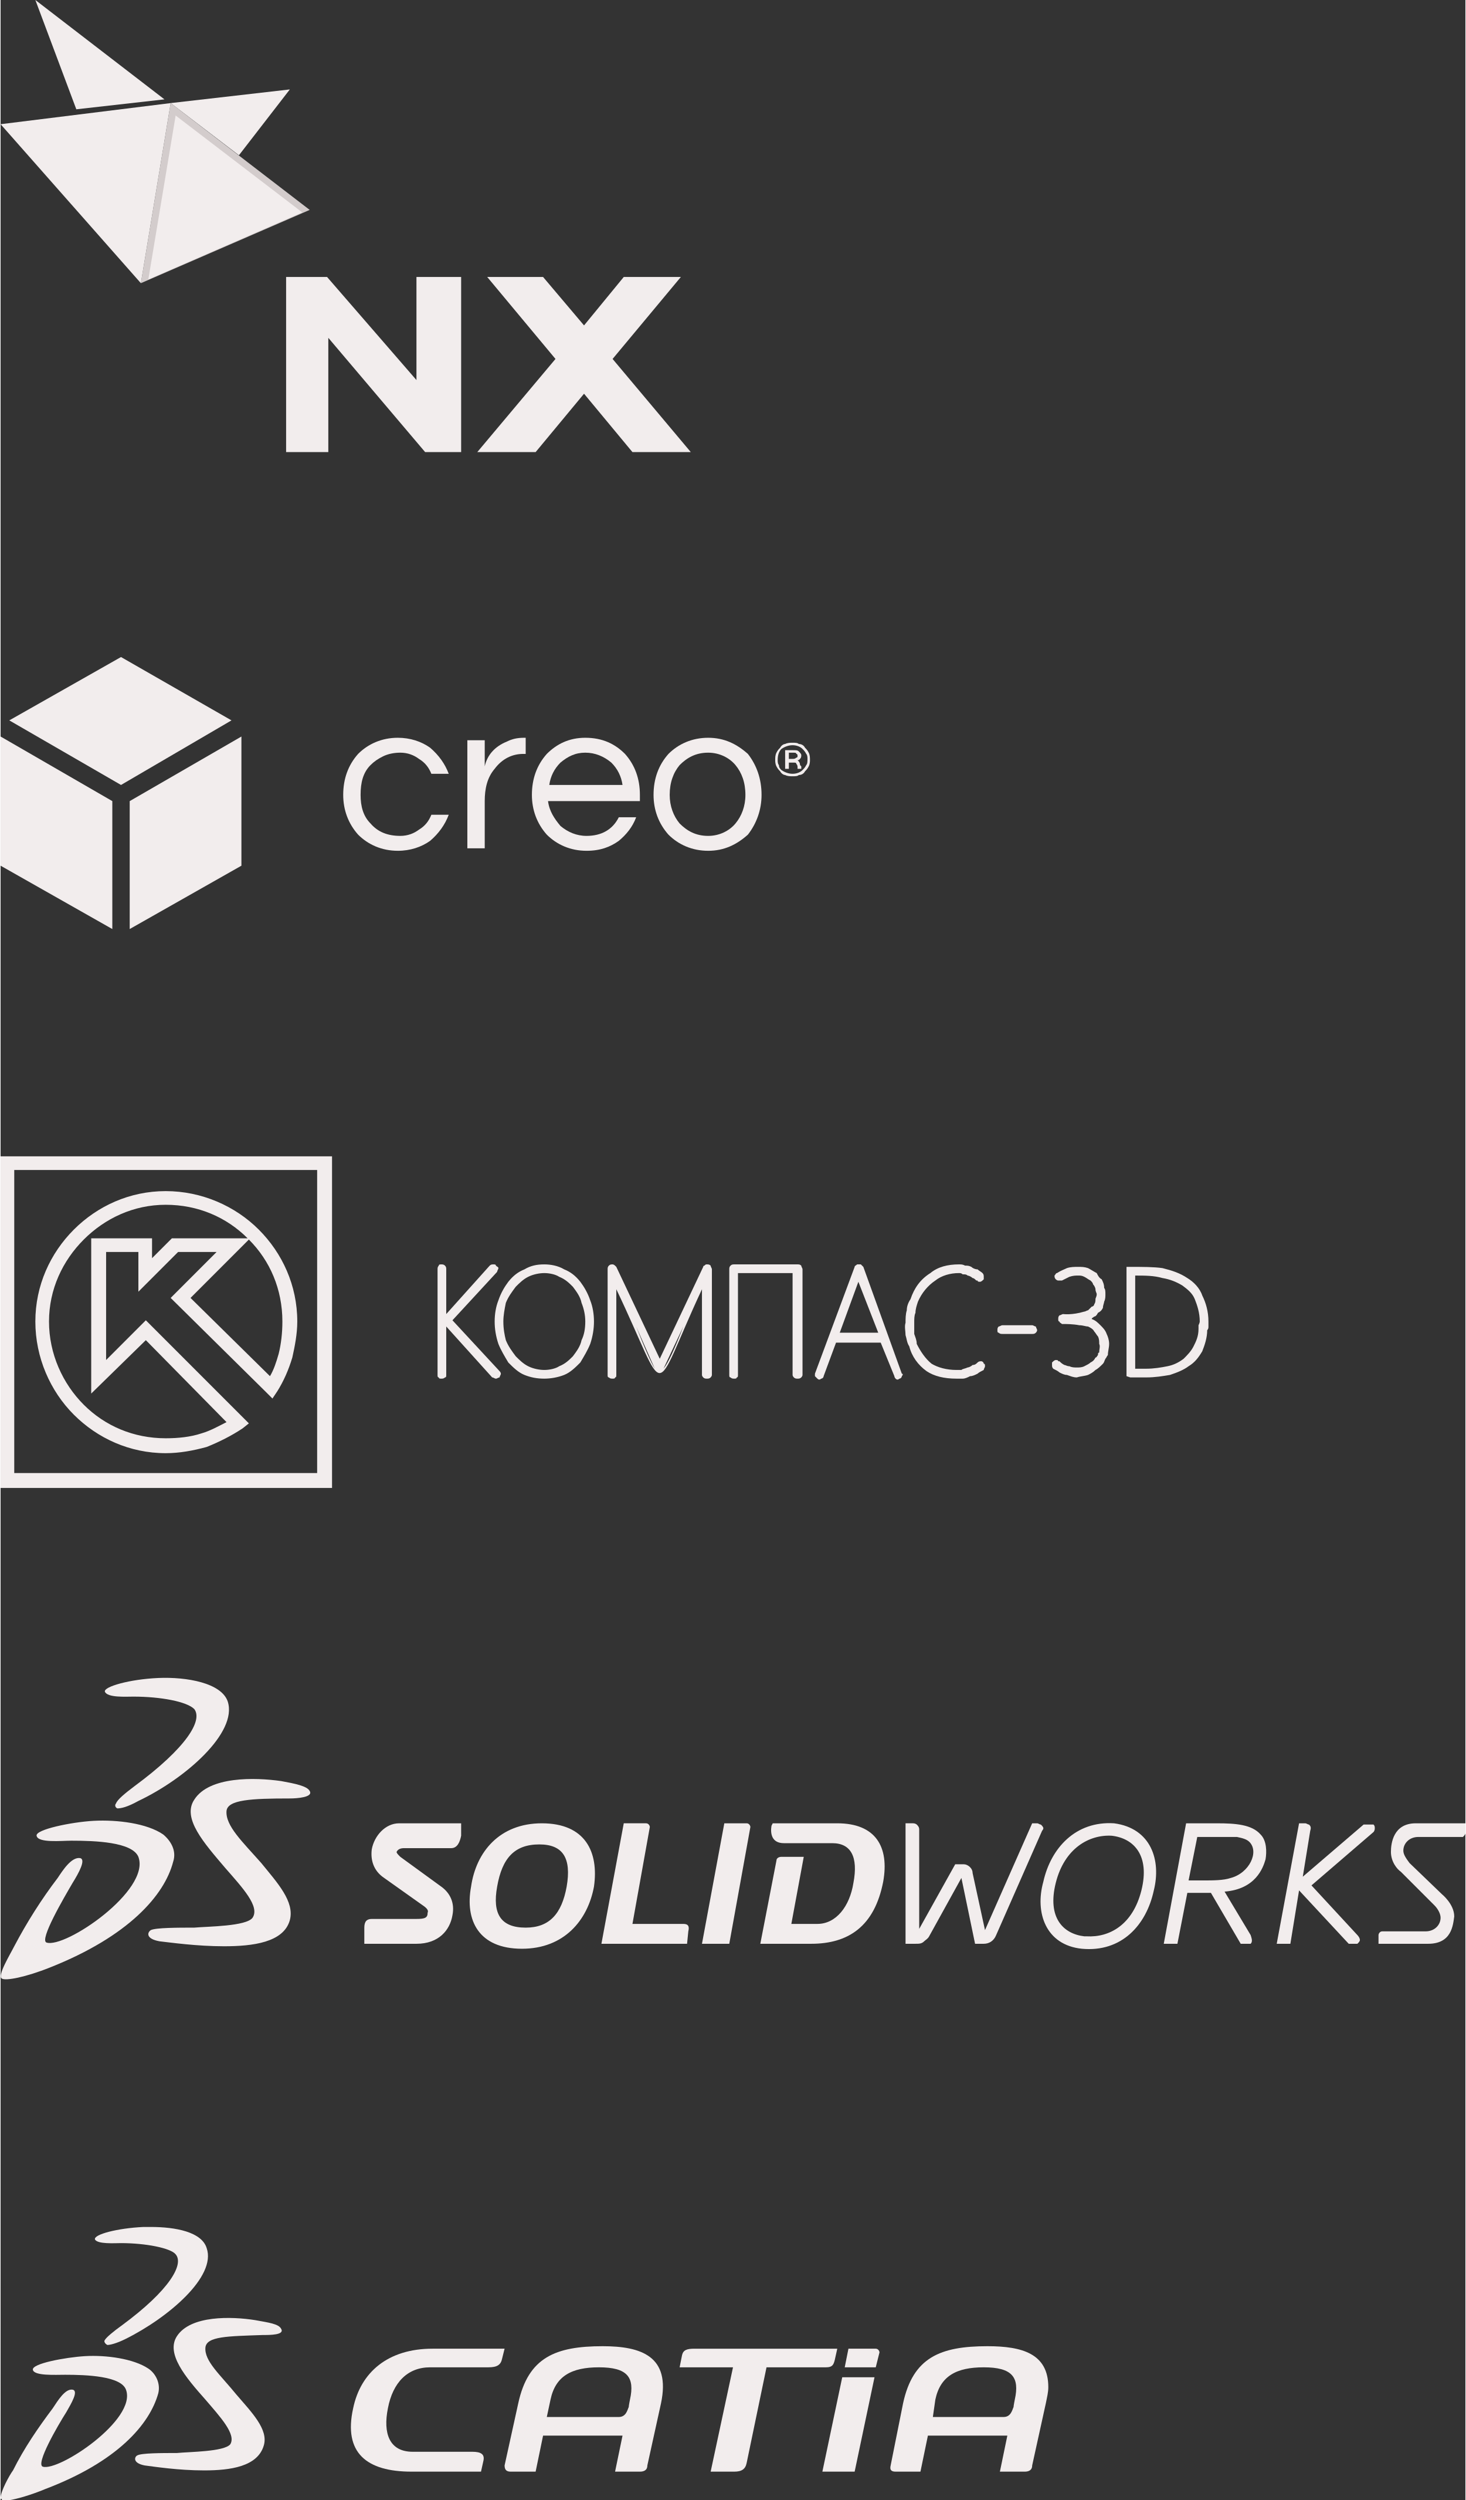 <?xml version="1.0" encoding="UTF-8"?>
<!DOCTYPE svg PUBLIC "-//W3C//DTD SVG 1.1//EN" "http://www.w3.org/Graphics/SVG/1.1/DTD/svg11.dtd">
<!-- Creator: CorelDRAW 2019 (64-Bit) -->
<svg xmlns="http://www.w3.org/2000/svg" xml:space="preserve" width="176px" height="300px" version="1.1" style="shape-rendering:geometricPrecision; text-rendering:geometricPrecision; image-rendering:optimizeQuality; fill-rule:evenodd; clip-rule:evenodd"
viewBox="0 0 11800 20130"
 xmlns:xlink="http://www.w3.org/1999/xlink">
 <rect x="0" y="0" width="11800" height="20130" fill="#333333" stroke="none"/>
 <defs>
  <style type="text/css">
   <![CDATA[
    .fil0 {fill:#F2EDED}
    .fil1 {fill:#D3CCCC;fill-rule:nonzero}
    .fil2 {fill:#F2EDED;fill-rule:nonzero}
   ]]>
  </style>
 </defs>
 <g id="Слой_x0020_1">
  <g id="_2131356888080">
   <g>
    <polygon class="fil0" points="2300,3640 2300,2230 2630,2230 3350,3060 3350,2230 3710,2230 3710,3640 3420,3640 2640,2720 2640,3640 "/>
   </g>
   <polygon class="fil0" points="5560,3640 4930,2890 5480,2230 5020,2230 4700,2620 4370,2230 3920,2230 4470,2890 3840,3640 4310,3640 4700,3170 5090,3640 "/>
  </g>
  <polygon class="fil1" points="1370,830 1130,2280 2490,1690 "/>
  <polygon class="fil0" points="1410,930 1190,2250 2430,1710 "/>
  <polygon class="fil2" points="280,0 610,880 1320,800 "/>
  <g id="_2093975248384">
   <polygon class="fil0" points="1130,2280 1370,830 0,1000 "/>
   <polygon class="fil0" points="1370,830 1920,1250 2330,720 "/>
  </g>
  <g id="_2093975260256">
   <path class="fil2" d="M3220 6730c60,0 110,-20 150,-50 50,-30 80,-70 100,-120l140 0c-30,80 -80,150 -150,210 -70,50 -160,80 -260,80 -130,0 -240,-50 -320,-130 -80,-90 -120,-200 -120,-320 0,-130 40,-240 120,-330 80,-80 190,-130 320,-130 100,0 190,30 260,80 70,60 120,130 150,210l-140 0c-20,-50 -50,-90 -100,-120 -40,-30 -90,-50 -150,-50 -50,0 -100,10 -140,30 -40,20 -70,40 -100,70 -60,60 -80,140 -80,240 0,90 20,170 80,230 60,70 140,100 240,100z"/>
   <path class="fil2" d="M4230 5940l0 130 -20 0c-90,0 -170,40 -230,120 -60,70 -80,160 -80,260l0 380 -140 0 0 -870 140 0 0 210c20,-90 80,-160 180,-200 40,-20 80,-30 140,-30l10 0z"/>
   <path class="fil2" d="M4720 6730c120,0 210,-50 260,-150l140 0c-30,80 -80,140 -140,190 -70,50 -150,80 -260,80 -130,0 -240,-50 -320,-130 -80,-90 -120,-200 -120,-320 0,-130 40,-240 120,-330 80,-80 180,-130 310,-130 140,0 240,50 320,130 80,90 120,200 120,330l0 50 -740 0c10,80 50,140 100,200 60,50 130,80 210,80zm-10 -670c-80,0 -140,30 -200,80 -50,50 -80,110 -90,180l590 0c-10,-70 -40,-130 -90,-180 -60,-50 -130,-80 -210,-80z"/>
   <path class="fil2" d="M5700 5940c130,0 230,50 320,130 70,90 110,200 110,330 0,120 -40,230 -110,320 -90,80 -190,130 -320,130 -130,0 -240,-50 -320,-130 -80,-90 -120,-200 -120,-320 0,-130 40,-240 120,-330 80,-80 190,-130 320,-130zm0 790c90,0 170,-40 220,-100 50,-60 80,-140 80,-230 0,-100 -30,-180 -80,-240 -50,-60 -130,-100 -220,-100 -100,0 -170,40 -230,100 -50,60 -80,140 -80,240 0,90 30,170 80,230 60,60 130,100 230,100z"/>
   <path class="fil2" d="M6380 5980c20,0 40,0 50,10 20,0 40,10 50,30 10,10 20,20 30,40 10,20 10,40 10,60 0,10 0,30 -10,50 -10,20 -20,30 -30,40 -10,20 -30,30 -50,30 -10,10 -30,10 -50,10 -20,0 -40,0 -60,-10 -10,0 -30,-10 -40,-30 -10,-10 -20,-20 -30,-40 -10,-20 -10,-40 -10,-50 0,-20 0,-40 10,-60 10,-20 20,-30 30,-40 10,-20 30,-30 40,-30 20,-10 40,-10 60,-10zm0 250c30,0 60,-10 80,-30 10,-10 20,-20 30,-40 10,-10 10,-30 10,-50 0,-10 0,-30 -10,-40 -10,-20 -20,-30 -30,-40 -20,-20 -50,-30 -80,-30 -30,0 -60,10 -90,30 -20,20 -30,50 -30,90 0,10 0,30 10,40 0,20 10,30 20,40 30,20 60,30 90,30zm70 -150c0,10 0,20 -10,30 -10,10 -10,10 -20,10 10,10 20,20 20,40 10,10 10,10 10,10l0 20 -30 0 0 -10c0,-10 0,-20 -10,-30 0,-10 -10,-10 -20,-10l-40 0 0 50 -30 0 0 -150 60 0c30,0 40,0 50,10 10,10 20,20 20,30zm-70 30c10,0 20,0 30,-10 10,0 10,-10 10,-10 0,-10 0,-20 -10,-20 0,-10 -10,-10 -30,-10l-30 0 0 50 30 0z"/>
   <polygon class="fil2" points="970,6320 1860,5800 970,5290 70,5800 "/>
   <polygon class="fil2" points="900,6450 0,5930 0,6970 900,7480 "/>
   <polygon class="fil2" points="1040,6450 1040,7480 1940,6970 1940,5930 "/>
  </g>
  <g>
   <path class="fil2" d="M840 13620c-10,-40 200,-100 430,-110 230,-10 510,40 560,190 80,250 -340,620 -720,800 -90,50 -140,60 -170,60 -20,-10 -20,-30 -10,-40 10,-30 70,-80 150,-140 420,-310 550,-530 480,-620 -60,-60 -270,-100 -490,-100 -60,0 -210,10 -230,-40l0 0zm470 1150c-130,-90 -370,-120 -560,-110 -180,10 -470,70 -460,120 10,60 200,40 280,40 190,0 490,10 540,130 100,270 -590,740 -740,690 -60,-20 140,-360 210,-480 50,-80 110,-190 60,-200 -70,-10 -140,100 -180,160 -130,170 -250,360 -350,550 -30,60 -140,240 -100,260 30,20 190,-10 390,-90 630,-250 920,-580 990,-850 30,-90 -20,-170 -80,-220zm950 -430c-210,-30 -580,-40 -700,150 -100,150 80,350 250,550 140,160 280,310 220,400 -50,70 -360,70 -470,80 -130,0 -310,0 -350,20 -30,20 -40,70 70,90 90,10 300,40 520,40 230,0 480,-30 530,-210 40,-150 -100,-300 -230,-460 -150,-170 -290,-300 -280,-420 10,-90 200,-100 510,-100 60,0 190,-10 160,-60 -20,-40 -120,-60 -230,-80l0 0zm2520 850c-50,270 -240,500 -580,500 -350,0 -460,-230 -410,-500 40,-280 230,-510 570,-510 350,0 460,230 420,510zm-440 -340c-200,0 -300,110 -340,340 -40,220 30,330 230,330 190,0 290,-110 330,-330 40,-230 -30,-340 -220,-340zm1670 -170l-180 0 -180 970 220 0 170 -940c0,-10 -10,-30 -30,-30zm-510 810l-410 0 140 -780c0,-10 -10,-30 -30,-30l-180 0 -180 970 690 0 10 -100c10,-40 0,-60 -40,-60zm1240 -810l-520 0 -10 20c-10,60 0,140 100,140l390 0c150,0 210,110 170,320 -30,190 -140,330 -290,330l-210 0 100 -540 -180 0c-20,0 -40,10 -40,30l-130 670 410 0c300,0 510,-140 580,-500 50,-280 -60,-470 -370,-470l0 0zm-3750 210c-10,80 10,170 100,230l310 220c30,20 50,40 40,60 0,40 -20,50 -90,50l-360 0c-40,0 -60,20 -60,70l0 130 420 0c180,0 270,-110 290,-230 20,-100 -20,-180 -90,-230l-330 -240c-20,-20 -30,-30 -30,-40 10,-20 30,-30 60,-30l380 0c50,0 70,-50 80,-100l0 -100 -500 0c-110,0 -200,100 -220,210l0 0zm7160 -120c50,50 50,140 40,200 -20,70 -80,240 -330,260l210 350c0,0 10,30 10,40 0,10 0,20 -10,30 -10,0 -20,0 -20,0l-60 0 -240 -410 -190 0 -80 410 -110 0 180 -970 250 0c150,0 280,10 350,90l0 0zm-90 60c-20,-20 -50,-30 -100,-40 -10,0 -30,0 -50,0 -60,0 -220,0 -270,0l-70 350c40,0 80,0 110,0 90,0 170,0 230,-20 150,-40 230,-210 150,-290zm1000 -140c-10,0 -20,0 -30,0l-50 0 -490 420 60 -370c10,-30 0,-40 -10,-50 -10,0 -20,-10 -30,-10l-50 0 -180 970 110 0 70 -430 400 430 50 0c10,0 10,0 20,0 10,-10 20,-20 20,-30 0,-20 -20,-40 -20,-40l-370 -400 500 -430c0,0 10,-10 10,-30 0,-10 0,-20 -10,-30l0 0zm-1770 530c-60,280 -260,500 -580,470l0 0c-290,-30 -380,-290 -310,-540 60,-270 260,-490 570,-470l0 0c300,40 380,300 320,540l0 0zm-340 -440c-180,-10 -380,100 -450,380 -70,280 60,410 230,430l20 0c180,10 370,-90 440,-370 70,-280 -60,-420 -240,-440zm2850 -100l-400 0c-180,0 -200,160 -200,230 0,80 50,140 80,160l270 270c30,30 50,70 50,100 0,60 -50,110 -120,110l-350 0c-20,0 -30,20 -30,30l0 0 0 0 0 70 400 0c190,0 200,-150 210,-220l0 0c0,-100 -100,-180 -100,-180l-260 -250c-30,-40 -50,-70 -50,-100 0,-60 50,-110 120,-110l360 0 0 0 0 0c10,-10 20,-20 20,-30l0 0c0,0 0,-60 0,-80zm-3400 40c0,-10 -10,-20 -20,-30 -10,0 -20,-10 -30,-10l-40 0 -380 860 -100 -460c0,-40 -40,-70 -70,-70l-70 0 -290 520 0 -800c0,-20 -10,-30 -20,-40 0,0 -10,-10 -30,-10l-60 0 0 970 80 0 0 0 0 0c30,0 50,0 70,-20 10,-10 30,-20 40,-40l260 -470 110 530 70 0c40,0 80,-20 100,-70l370 -840c0,0 10,-10 10,-20l0 0z"/>
  </g>
  <g>
   <path class="fil0" d="M1150 17930c20,0 40,0 50,0l10 0c200,0 410,40 450,170 80,230 -310,560 -650,730 -80,40 -130,50 -150,50 -20,-10 -30,-30 -20,-40 10,-20 70,-70 140,-120 380,-280 500,-490 430,-570 -40,-50 -240,-90 -440,-90 -50,0 -190,10 -210,-30 -10,-40 180,-90 390,-100z"/>
   <path class="fil0" d="M680 18970c170,-10 390,20 510,100 60,40 100,120 80,200 -70,250 -330,550 -910,770 -120,50 -230,80 -290,90l-50 0c-10,0 -10,0 -10,-10 -10,0 -10,0 -10,-10 0,-50 70,-180 100,-220 90,-180 200,-340 320,-500 40,-60 100,-160 160,-150 50,10 -10,110 -50,180 -70,110 -250,420 -190,440 130,40 760,-380 670,-620 -40,-110 -320,-120 -490,-120 -80,0 -250,10 -260,-40 -10,-50 260,-100 420,-110z"/>
   <path class="fil0" d="M2050 18680c110,20 190,30 210,70 30,50 -90,50 -150,50 -280,10 -450,10 -460,100 -10,110 120,220 250,380 120,140 260,280 220,410 -50,170 -270,200 -480,200 -210,0 -400,-30 -480,-40 -100,-20 -80,-70 -60,-80 30,-20 200,-20 320,-20 100,-10 380,-10 430,-70 50,-80 -80,-220 -200,-360 -160,-180 -320,-370 -230,-510 110,-170 440,-160 630,-130z"/>
   <path class="fil2" d="M8170 19320c0,0 -10,50 -10,60 -10,20 -20,80 -80,80l-570 0 20 -140c40,-190 170,-260 390,-260 230,0 290,80 250,260zm-220 -430c-380,0 -600,90 -680,460l-100 500c-10,40 10,50 40,50l200 0 60 -290 640 0 -60 290 200 0c30,0 60,-10 60,-50l110 -500c10,-50 20,-90 20,-130 0,-270 -210,-330 -490,-330z"/>
   <path class="fil2" d="M2840 19390c-80,360 110,510 470,510l560 0 20 -90c10,-50 -20,-70 -90,-70l-480 0c-190,0 -240,-150 -200,-350 40,-210 160,-330 340,-330l470 0c70,0 100,-20 110,-70l20 -80 -580 0c-360,0 -580,190 -640,480z"/>
   <path class="fil2" d="M7050 18910l-220 0 -30 150 250 0 30 -120c0,-10 -10,-30 -30,-30z"/>
   <polygon class="fil2" points="6620,19900 6880,19900 7040,19140 6780,19140 "/>
   <path class="fil2" d="M6720 19000l20 -90 -1150 0c-60,0 -90,10 -100,50l-20 100 430 0 -180 840 190 0c60,0 90,-20 100,-70l160 -770 480 0c50,0 60,-20 70,-60z"/>
   <path class="fil2" d="M5070 19320c0,0 -10,50 -10,60 -10,20 -20,80 -80,80l-580 0 30 -140c40,-190 170,-260 390,-260 230,0 290,80 250,260zm-220 -430c-380,0 -600,90 -680,460l-110 500c0,40 20,50 50,50l200 0 60 -290 640 0 -60 290 200 0c30,0 60,-10 60,-50l110 -500c80,-380 -160,-460 -470,-460z"/>
  </g>
  <g>
   <path class="fil2" d="M2140 11210l-770 -760 370 -370 -310 0 -320 320 0 -320 -260 0 0 870 320 -320 830 830 -50 40c-90,60 -190,110 -290,150 -110,30 -220,50 -330,50 -290,0 -550,-120 -740,-310 -190,-190 -310,-460 -310,-750 0,-290 120,-550 310,-740 190,-190 450,-310 740,-310 290,0 560,120 750,310 190,190 310,450 310,740 0,100 -20,200 -40,290 -30,100 -70,190 -120,270l-40 60 -50 -50zm-610 -760l640 630c30,-50 50,-110 70,-180 20,-80 30,-170 30,-260 0,-260 -100,-490 -270,-660l-470 470zm350 -480l110 0c-170,-170 -400,-270 -660,-270 -260,0 -490,110 -660,280 -170,170 -280,400 -280,660 0,260 110,500 280,670 170,170 400,270 660,270 100,0 200,-10 290,-40 70,-20 140,-60 200,-90l-650 -660 -440 430 0 -1250 490 0 0 160 160 -160 500 0z"/>
   <path class="fil2" d="M60 9310l2610 0 0 2670 -2670 0 0 -2670 60 0zm2490 110l-2440 0 0 2440 2440 0 0 -2440z"/>
   <path class="fil2" d="M3520 10220c0,-10 0,-20 10,-30 0,-10 10,-10 20,-10 10,0 20,0 30,10 10,10 10,20 10,30l0 360 350 -390c10,-10 20,-10 30,-10 10,0 20,0 20,10 10,10 20,10 20,20 0,10 -10,20 -10,30l-360 390 380 410c0,0 10,10 10,20 0,10 -10,20 -10,30l0 0c-10,0 -20,10 -30,10 -10,0 -20,-10 -30,-10l-370 -410 0 390c0,10 0,20 -10,20 -10,10 -20,10 -30,10 -10,0 -20,0 -20,-10 -10,0 -10,-10 -10,-20l0 -850zm5580 -20c100,0 190,0 260,10 80,20 140,40 200,80 50,30 100,80 120,140 30,60 50,130 50,210 0,10 0,30 0,40 0,10 0,20 -10,30 0,60 -20,120 -40,170 -30,50 -60,90 -110,120 -40,30 -90,50 -150,70 -60,10 -120,20 -190,20 -20,0 -40,0 -60,0 -30,0 -50,0 -70,0l-30 -10 0 -880 30 0zm420 150c-50,-30 -100,-50 -160,-60 -70,-20 -140,-20 -220,-20l0 750c20,0 30,0 40,0 20,0 30,0 50,0 60,0 120,-10 170,-20 50,-10 90,-30 130,-60 30,-30 60,-60 80,-100 20,-40 40,-80 40,-140 0,-10 0,-20 0,-30 0,0 10,-20 10,-30 0,-70 -20,-130 -40,-180 -20,-50 -60,-80 -100,-110zm-970 -40c-10,0 -20,0 -30,0 -10,0 -20,-10 -20,-10l0 0c-10,-10 -10,-20 -10,-30 10,-10 10,-20 20,-20l0 0c30,-20 60,-30 80,-40 30,-10 60,-10 90,-10 30,0 50,0 80,10 20,10 50,30 70,40 10,20 20,40 40,50 10,20 20,40 20,70 10,10 10,30 10,50 0,20 0,40 -10,60 0,10 -10,30 -10,50 -10,20 -20,30 -40,40 -10,20 -20,30 -30,30 -10,10 -20,10 -20,20l0 0c30,10 50,30 70,50 20,20 40,40 50,70 10,20 20,50 20,80 0,30 -10,60 -10,90 -10,10 -10,20 -20,30 -10,20 -10,30 -20,40 -20,20 -40,40 -60,50 -20,20 -40,30 -60,40 -30,10 -60,10 -90,20 -30,0 -50,-10 -80,-20 -20,0 -40,-10 -60,-20 -10,-10 -30,-20 -50,-30 -10,-10 -10,-20 -10,-30 0,-10 0,-10 0,-20l0 0c10,-10 20,-20 30,-20 10,0 20,0 20,10l10 0c10,10 20,20 40,30 10,0 20,10 40,10 20,10 40,10 60,10 20,0 40,0 60,-10 20,-10 40,-20 50,-30 20,-10 30,-20 40,-40 10,0 10,-10 20,-20 0,-10 0,-20 10,-20 0,-30 10,-50 0,-70 0,-20 0,-40 -10,-60 -10,-10 -20,-30 -30,-40 -10,-20 -30,-30 -50,-40 -20,0 -40,-10 -70,-10 -50,-10 -110,-10 -130,-10l-10 0c-10,-10 -20,-10 -20,-20 -10,0 -10,-10 -10,-20 0,-10 0,-20 10,-30 10,0 20,-10 30,-10l0 0c0,0 70,10 170,-20 10,0 20,-10 30,-10 10,-10 20,-20 30,-30 10,0 20,-10 20,-20 10,-10 10,-30 10,-40 0,-10 10,-20 10,-40 0,-10 -10,-20 -10,-40 0,-10 -10,-30 -20,-40 0,-10 -10,-20 -20,-30 -20,-10 -30,-20 -50,-30 -20,-10 -30,-10 -50,-10 -20,0 -40,0 -70,10 -20,10 -40,20 -60,30zm-480 430c-10,0 -20,0 -30,-10 -10,0 -10,-10 -10,-20 0,-10 0,-20 10,-30 10,0 20,-10 30,-10l240 0c10,0 20,10 30,10 0,10 10,20 10,30 0,10 -10,20 -10,20 -10,10 -20,10 -30,10l-240 0zm-160 -490c10,10 10,20 10,30 0,0 0,10 0,20l0 0c-10,10 -20,20 -30,20 -10,0 -20,0 -20,-10l-10 0c-10,-10 -20,-20 -30,-20 -10,-10 -30,-20 -40,-20 -10,-10 -20,-10 -40,-10 -10,-10 -20,-10 -30,-10 -70,0 -140,20 -190,60 -60,40 -110,100 -140,170 -10,30 -20,60 -20,90 -10,20 -10,50 -10,80 0,30 0,60 0,90 10,30 20,50 20,80 30,60 70,120 120,160 50,30 120,50 200,50 10,0 30,0 40,0 10,-10 30,-10 50,-20 10,0 30,-10 40,-20 20,0 30,-10 40,-20 10,-10 20,-10 30,-10 10,0 20,10 20,20 10,0 10,10 10,20 0,10 -10,20 -10,30 -20,10 -40,20 -50,30 -20,10 -40,20 -60,20 -20,10 -40,20 -60,20 -20,0 -30,0 -50,0 -100,0 -180,-20 -240,-60 -70,-50 -120,-120 -140,-200 -20,-30 -20,-60 -30,-90 0,-30 -10,-70 0,-100 0,-30 0,-70 10,-100 0,-30 10,-60 30,-90 30,-90 80,-160 160,-210 60,-50 140,-70 230,-70 20,0 30,0 50,10 20,0 30,0 50,10 10,10 30,20 50,20 10,10 30,20 40,30l0 0zm-1280 830c0,10 -10,20 -20,20 -10,10 -20,10 -30,0 0,0 -10,-10 -20,-20 0,-10 0,-20 0,-20l320 -860c0,-10 10,-10 20,-20 10,0 20,0 30,0 0,0 10,10 10,10 0,0 10,10 10,10l310 860c10,0 10,10 0,20 0,10 -10,20 -20,20 -10,10 -20,10 -30,0 0,0 -10,-10 -10,-20l-110 -270 -360 0 -100 270zm280 -760l-150 410 310 0 -160 -410zm-970 750c0,10 0,20 -10,20 0,10 -10,10 -20,10 -10,0 -20,0 -30,-10 -10,0 -10,-10 -10,-20l0 -850c0,-10 0,-20 10,-30 10,-10 20,-10 30,-10l510 0c10,0 20,0 30,10 0,10 10,20 10,30l0 850c0,10 -10,20 -10,20 -10,10 -20,10 -30,10 -10,0 -20,0 -30,-10 0,0 -10,-10 -10,-20l0 -820 -440 0 0 820zm-210 0c0,10 -10,20 -10,20 -10,10 -20,10 -30,10 -10,0 -20,0 -30,-10 0,0 -10,-10 -10,-20l0 -690c-420,900 -260,900 -690,0l0 690c0,10 0,20 -10,20 0,10 -10,10 -20,10 -10,0 -20,0 -30,-10 -10,0 -10,-10 -10,-20l0 -850c0,-10 0,-20 10,-30 10,-10 20,-10 30,-10 0,0 10,0 20,10 0,0 10,10 10,10l350 740 350 -740c0,0 0,-10 10,-10 10,-10 10,-10 20,-10 10,0 20,0 30,10 0,10 10,20 10,30l0 850zm-610 -390c70,180 120,290 150,340l-150 -340zm220 340c40,-50 90,-160 160,-340l-160 340zm-960 -840c50,0 110,10 160,40 50,20 90,50 130,100 30,40 60,90 80,150 20,50 30,110 30,170 0,60 -10,120 -30,180 -20,50 -50,100 -80,150 -40,40 -80,80 -130,100 -50,20 -110,30 -160,30 -60,0 -110,-10 -160,-30 -50,-20 -90,-60 -130,-100 -30,-50 -60,-100 -80,-150 -20,-60 -30,-120 -30,-180 0,-60 10,-120 30,-170 20,-60 50,-110 80,-150 40,-50 80,-80 130,-100 50,-30 100,-40 160,-40zm230 180c-30,-30 -60,-60 -110,-80 -30,-20 -80,-30 -120,-30 -40,0 -90,10 -130,30 -40,20 -70,50 -100,80 -30,40 -60,80 -80,130 -10,50 -20,100 -20,150 0,60 10,110 20,150 20,50 50,90 80,130 30,30 60,60 100,80 40,20 90,30 130,30 40,0 90,-10 120,-30 50,-20 80,-50 110,-80 30,-40 60,-80 70,-130 20,-40 30,-90 30,-150 0,-50 -10,-100 -30,-150 -10,-50 -40,-90 -70,-130z"/>
  </g>
 </g>
</svg>
